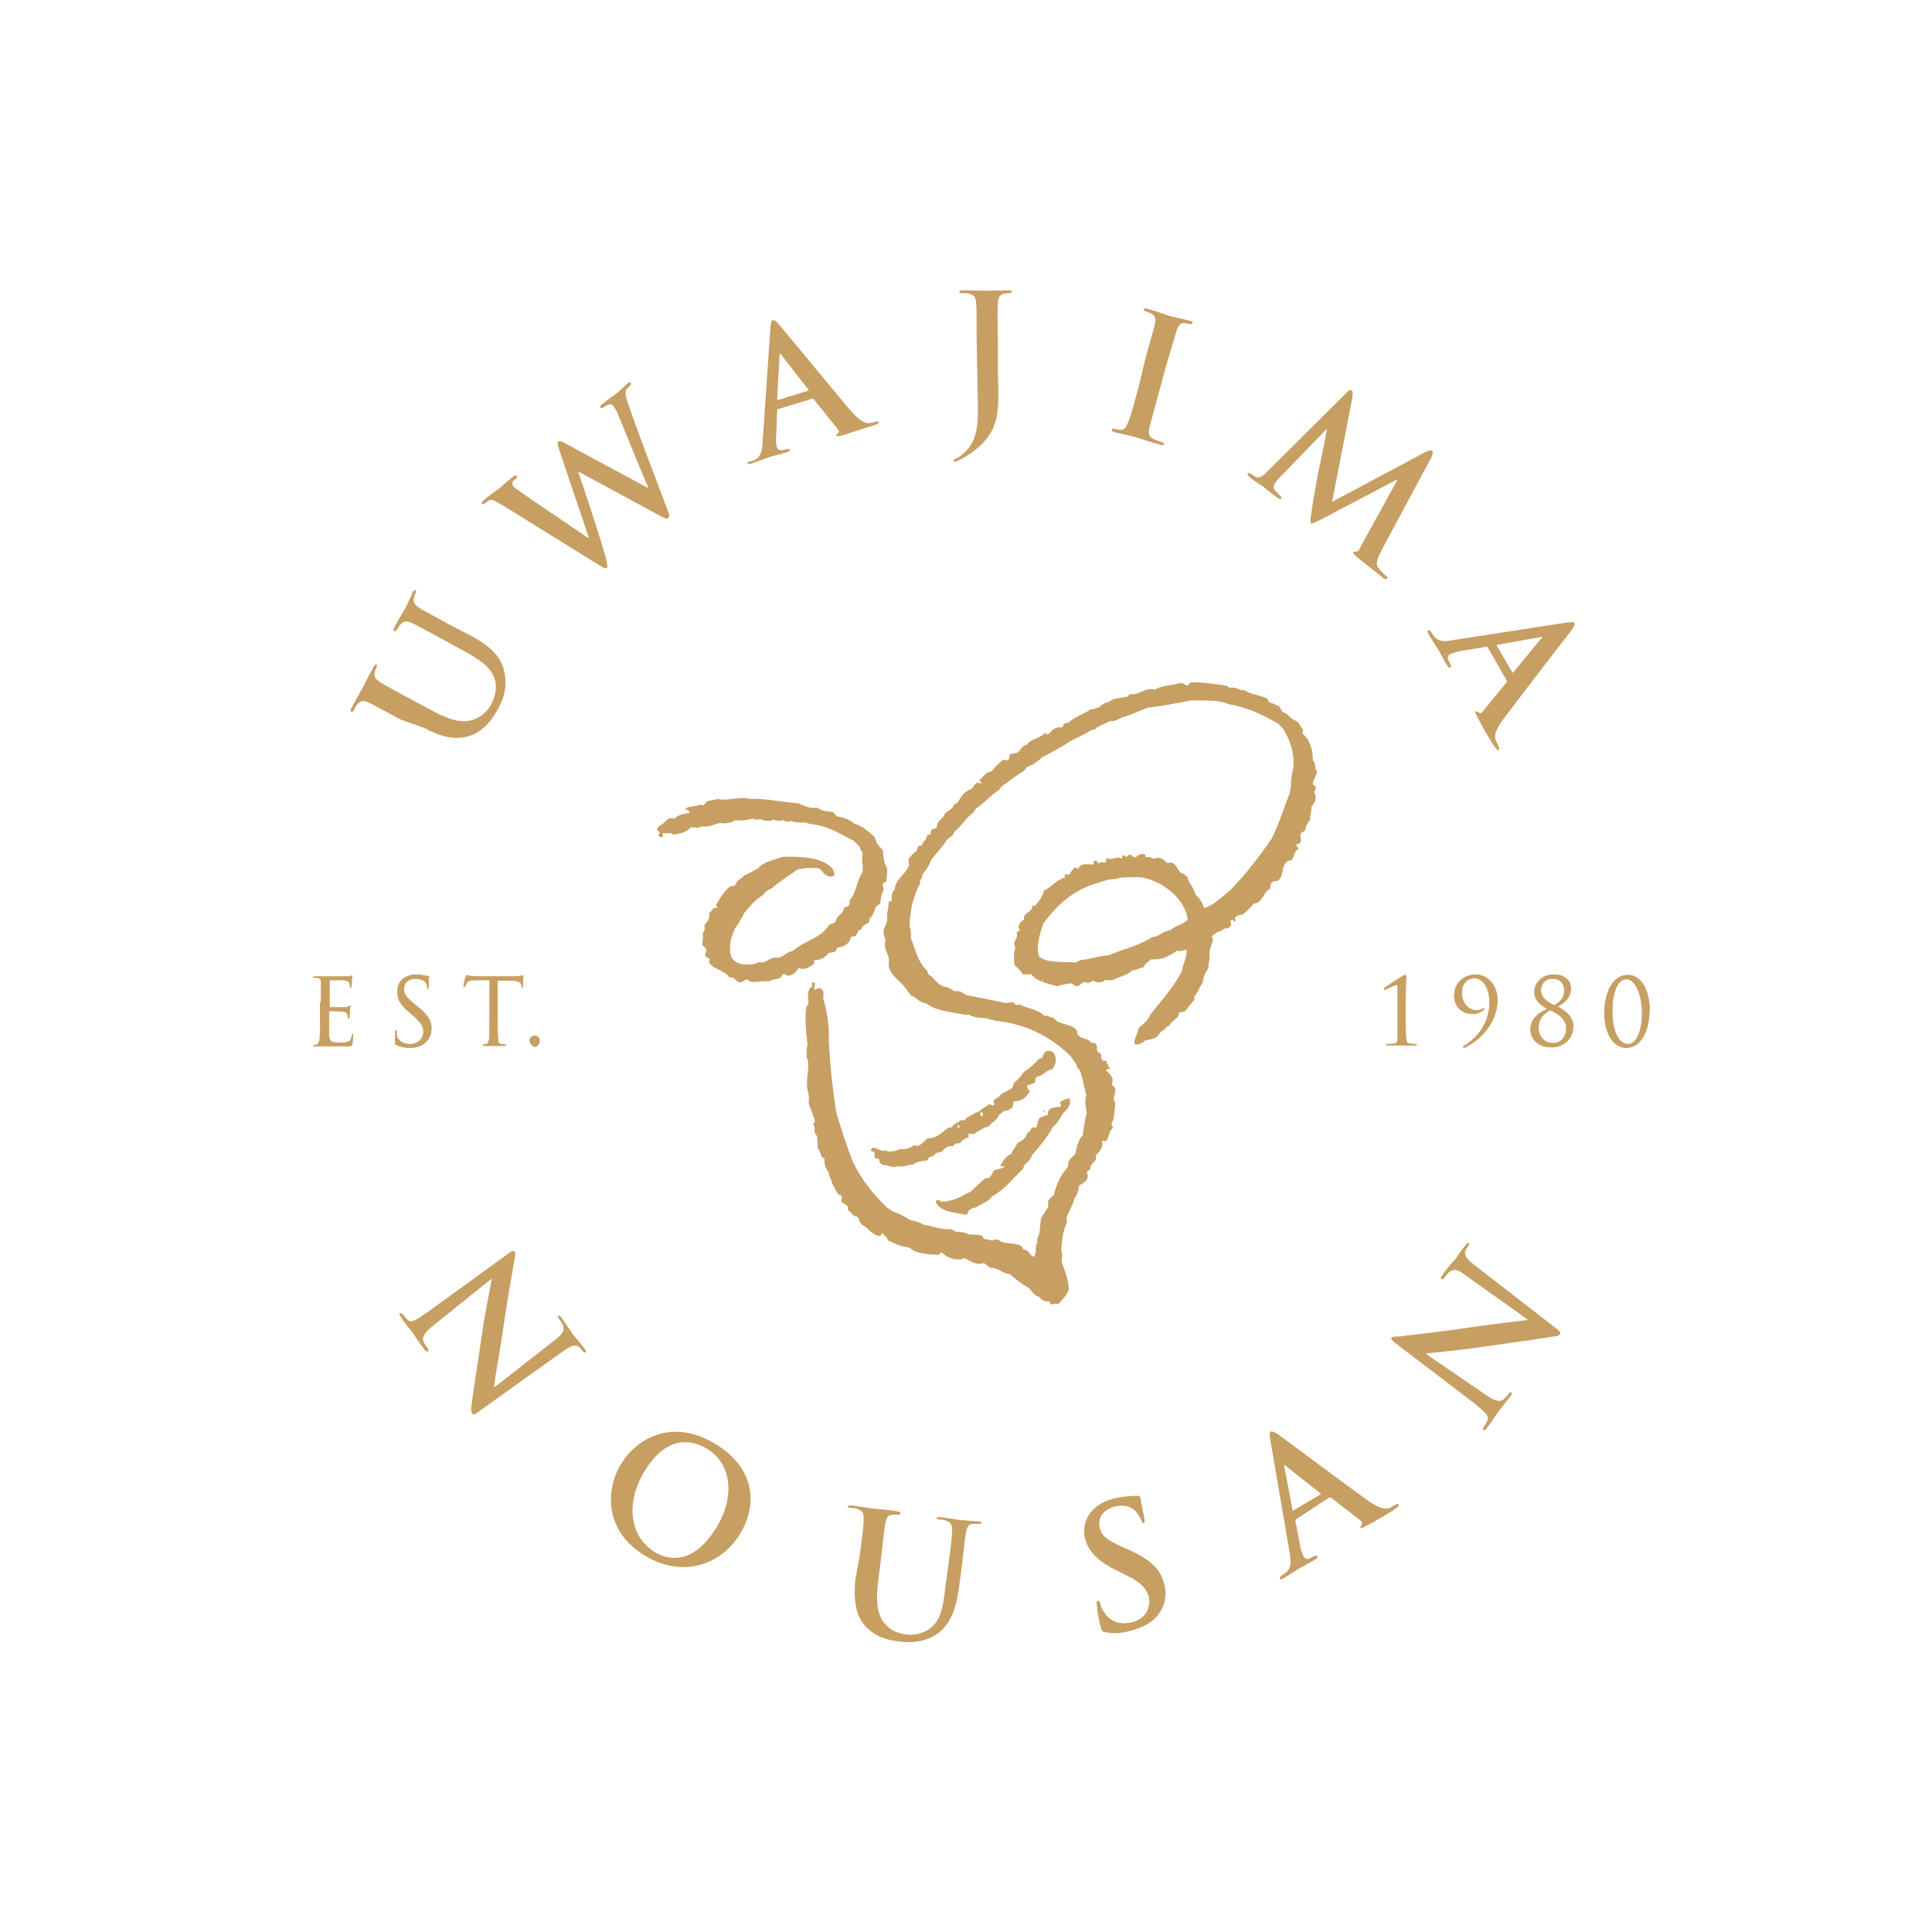 <?xml version="1.0" encoding="utf-8"?>
<!-- Generator: Adobe Illustrator 25.2.1, SVG Export Plug-In . SVG Version: 6.00 Build 0)  -->
<svg version="1.1" id="レイヤー_1" xmlns="http://www.w3.org/2000/svg" xmlns:xlink="http://www.w3.org/1999/xlink" x="0px"
	 y="0px" viewBox="0 0 400 400" enable-background="new 0 0 400 400" xml:space="preserve">
<rect fill="#FFFFFF" width="400" height="400"/>
<g>
	<g>
		<g>
			<path fill="#C79F62" d="M90,274.2c-2.2,1.7-2.5,2.5-2.4,3.3c0.2,0.6,0.6,1.2,0.9,1.6c0.2,0.3,0.3,0.5,0.1,0.7
				c-0.2,0.1-0.5,0-0.8-0.5c-1.4-1.8-2.1-3-2.5-3.6c-0.2-0.2-1.3-1.5-2.3-3c-0.2-0.3-0.5-0.7-0.2-0.8c0.1-0.1,0.3,0,0.6,0.2
				c0.2,0.3,0.7,0.8,1,1.2c0.8,0.6,1.6,0.1,4.2-1.7l16.7-12.1c0.6-0.5,1-0.6,1.3-0.3c0.2,0.3,0,0.8-0.1,1.7
				c-0.1,0.6-1.5,8.3-2.5,15.4c-0.5,3.3-1.7,10-1.7,10.8l0.1,0.1l12.4-9.7c1.7-1.3,2.1-2,1.8-2.9c-0.1-0.6-0.7-1.3-0.9-1.6
				c-0.2-0.3-0.2-0.5-0.1-0.6c0.2-0.1,0.5,0.1,0.8,0.6c1,1.5,2,2.9,2.4,3.5c0.2,0.3,1.2,1.3,2.2,2.7c0.2,0.3,0.5,0.7,0.2,0.8
				c-0.1,0.1-0.3,0-0.6-0.3c-0.2-0.2-0.3-0.5-0.7-0.8c-0.8-0.6-1.6-0.3-3.1,0.7l-17.9,12.8c-0.6,0.5-0.9,0.6-1.2,0.2
				c-0.2-0.3-0.2-0.9-0.1-1.4c0.3-3,1.4-9.3,2.1-14.4c0.7-5.3,2-11,2.1-11.9l-0.1-0.1L90,274.2z"/>
			<path fill="#C79F62" d="M128.4,303.4c3-5.2,10.2-9.9,19.3-4.7c7.5,4.3,9.7,11.4,5.8,18.4c-3.9,6.9-12,9.6-19.6,5.2
				C125.2,317.3,125.3,308.8,128.4,303.4z M148.6,315.8c3.9-6.8,2.4-13.3-2.5-16c-3.5-2-8.5-2.3-12.9,5.2c-3.6,6.3-3,13.3,2.8,16.6
				C138.1,322.7,143.5,324.5,148.6,315.8z"/>
			<path fill="#C79F62" d="M178,322c0.7-5.3,0.8-6.2,0.8-7.4c0.1-1.2-0.1-1.7-1.3-2.2c-0.2-0.1-0.8-0.2-1.4-0.2
				c-0.3,0-0.6-0.1-0.6-0.3c0-0.2,0.2-0.2,0.8-0.2c1.8,0.2,4,0.6,5.1,0.7c0.8,0.1,3,0.2,4.3,0.5c0.6,0.1,0.8,0.1,0.7,0.5
				c0,0.2-0.2,0.2-0.6,0.2c-0.3,0-0.6,0-1,0c-0.9,0-1.3,0.6-1.5,1.8c-0.2,1-0.3,2.1-0.9,7.3l-0.6,4.8c-0.6,5,0.1,7.3,1.6,8.9
				c1.4,1.5,3,1.8,4.2,2c1.5,0.2,3.5-0.1,5-1.3c2.2-1.6,2.7-4.7,3.1-8.3l0.6-4.4c0.7-5.3,0.8-6.2,0.8-7.4c0.1-1.2-0.1-1.7-1.3-2.2
				c-0.2-0.1-0.8-0.2-1.3-0.2c-0.3,0-0.6-0.1-0.6-0.3s0.2-0.2,0.8-0.2c1.7,0.2,3.9,0.6,3.9,0.6c0.5,0,2.7,0.2,3.9,0.3
				c0.5,0,0.7,0.1,0.7,0.3c0,0.2-0.2,0.2-0.7,0.2c-0.3,0-0.6,0-1,0c-0.9,0-1.3,0.6-1.5,1.8c-0.2,1-0.3,2.1-0.9,7.3l-0.5,3.7
				c-0.5,3.8-1.4,7.8-4.6,10c-2.8,1.8-5.3,1.8-7.5,1.6c-1.8-0.2-5.2-0.7-7.4-3.3c-1.6-1.8-2.5-4.5-2-9.6L178,322z"/>
			<path fill="#C79F62" d="M228.8,337.9c-0.6-0.1-0.7-0.2-0.9-1c-0.5-1.8-0.8-3.9-0.8-4.5c-0.1-0.6-0.1-0.9,0.2-0.9
				c0.3-0.1,0.5,0.2,0.5,0.5c0.1,0.5,0.3,1.2,0.7,1.6c1.3,2.3,3.6,2.8,5.7,2.3c3.1-0.7,4-3.1,3.7-5c-0.3-1.6-1.3-3.1-4.6-4.7
				l-1.8-0.9c-4.4-2.1-6.2-4.2-6.9-6.9c-0.8-3.7,1.6-7.2,6.3-8.2c2.2-0.5,3.7-0.5,4.6-0.5c0.3,0,0.5,0.1,0.6,0.3
				c0.1,0.5,0.2,1.5,0.8,4.2c0.1,0.7,0.1,1-0.1,1.2c-0.2,0-0.3-0.1-0.5-0.6c-0.1-0.3-0.5-1.3-1.4-2.1c-0.7-0.6-1.8-1.3-4-0.8
				c-2.5,0.6-3.7,2.4-3.2,4.4c0.3,1.6,1.4,2.5,4.7,4l1.2,0.5c4.8,2.2,6.8,4.2,7.5,7.4c0.5,2,0.2,4.5-1.8,6.7
				c-1.5,1.5-3.3,2.2-5.1,2.7C232.1,338.2,230.4,338.3,228.8,337.9z"/>
			<path fill="#C79F62" d="M268.3,314.6c-0.1,0.1-0.1,0.2-0.1,0.3l1,5.2c0.1,0.9,0.5,1.7,0.7,2.1c0.3,0.6,0.8,0.8,1.7,0.2l0.5-0.2
				c0.3-0.2,0.5-0.2,0.6,0c0.1,0.2,0,0.5-0.3,0.6c-0.9,0.6-2.3,1.3-3.2,1.8c-0.3,0.2-2,1.3-3.5,2.2c-0.3,0.2-0.6,0.3-0.7,0
				c-0.1-0.2,0-0.3,0.2-0.5c0.2-0.1,0.7-0.5,0.9-0.6c1.3-1,1.2-2.4,0.9-4.3l-4-23.3c-0.2-1-0.2-1.5,0.1-1.7c0.2-0.1,0.6,0,1.4,0.5
				c1.7,1.2,14,10.4,18.6,13.7c2.8,2,3.9,1.8,4.6,1.6c0.5-0.2,0.9-0.5,1.3-0.7c0.2-0.1,0.3-0.2,0.6,0c0.1,0.2-0.1,0.5-1.2,1.2
				c-1,0.7-3.2,2-5.7,3.3c-0.6,0.3-0.9,0.6-1,0.3c-0.1-0.2,0-0.3,0.2-0.6c0.1-0.2,0.2-0.6-0.1-0.8l-6.2-4.8c-0.1-0.1-0.2-0.1-0.5,0
				L268.3,314.6z M273.4,309.4c0.1-0.1,0.1-0.2,0-0.2l-7.2-5.7c-0.1-0.1-0.2-0.2-0.3-0.2s0,0.2,0,0.3l1.7,9c0,0.1,0.1,0.2,0.2,0.1
				L273.4,309.4z"/>
			<path fill="#C79F62" d="M307.2,288.5c2.2,1.6,3.2,1.7,3.8,1.4c0.6-0.3,0.9-0.8,1.3-1.3c0.2-0.3,0.5-0.5,0.6-0.3
				c0.2,0.1,0.1,0.5-0.2,0.8c-1.4,1.8-2.3,2.9-2.7,3.5c-0.2,0.2-1,1.6-2.2,3.1c-0.2,0.3-0.5,0.6-0.7,0.3c-0.1-0.1-0.1-0.3,0.1-0.6
				c0.2-0.3,0.6-0.9,0.8-1.4c0.3-0.9-0.5-1.6-2.8-3.5L288.8,278c-0.6-0.5-0.9-0.8-0.7-1c0.2-0.3,0.8-0.3,1.6-0.3
				c0.6-0.1,8.3-0.9,15.5-2c3.3-0.5,10.2-1.3,11-1.4l0.1-0.1l-12.8-9.1c-1.7-1.3-2.4-1.4-3.2-0.9c-0.5,0.3-1,0.9-1.3,1.4
				c-0.2,0.3-0.5,0.3-0.6,0.2c-0.2-0.1,0-0.5,0.3-0.9c1-1.5,2.2-2.8,2.7-3.3c0.2-0.3,0.9-1.4,2-2.8c0.2-0.3,0.5-0.6,0.7-0.5
				c0.1,0.1,0.1,0.3-0.1,0.7c-0.2,0.2-0.3,0.5-0.6,0.9c-0.3,0.9,0.1,1.6,1.6,2.8l17.4,13.5c0.6,0.5,0.8,0.8,0.6,1
				c-0.2,0.3-0.8,0.5-1.3,0.5c-3,0.5-9.3,1.4-14.4,2.1c-5.3,0.8-11.1,1.3-12,1.4l-0.1,0.1L307.2,288.5z"/>
		</g>
	</g>
	<g>
		<g>
			<path fill="#C79F62" d="M83,149c-4.7-2.5-5.5-3-6.6-3.5c-1-0.5-1.7-0.5-2.4,0.3c-0.2,0.2-0.5,0.7-0.7,1.2
				c-0.2,0.3-0.3,0.5-0.6,0.3c-0.2-0.1-0.1-0.3,0.1-0.8c0.9-1.6,2-3.6,2.5-4.5c0.3-0.7,1.4-2.8,2-3.8c0.2-0.5,0.5-0.7,0.6-0.6
				c0.2,0.1,0.2,0.3,0,0.7c-0.2,0.3-0.2,0.6-0.3,0.9c-0.2,0.9,0.1,1.4,1.2,2.1c0.9,0.6,1.8,1,6.5,3.6l4.3,2.3
				c4.5,2.4,6.8,2.5,8.9,1.6c1.8-0.8,2.8-2.1,3.3-3.2c0.7-1.4,1.2-3.2,0.6-5.1c-0.8-2.5-3.5-4.2-6.7-5.9l-3.8-2.1
				c-4.7-2.5-5.5-3-6.6-3.5c-1-0.5-1.7-0.5-2.4,0.3c-0.2,0.2-0.5,0.7-0.7,1s-0.3,0.5-0.6,0.3c-0.2-0.1-0.1-0.3,0.1-0.8
				c0.8-1.6,2-3.5,2-3.5c0.2-0.3,1.2-2.3,1.7-3.6c0.2-0.5,0.5-0.6,0.6-0.5c0.2,0.1,0.2,0.3,0,0.7c-0.2,0.3-0.2,0.6-0.3,0.9
				c-0.2,0.9,0.1,1.4,1.2,2.1c0.9,0.6,1.8,1,6.5,3.6l3.3,1.7c3.5,1.8,6.9,4,7.7,7.8c0.7,3.2-0.1,5.5-1.2,7.6
				c-0.9,1.6-2.5,4.5-5.8,5.7c-2.3,0.8-5.2,0.8-9.6-1.6L83,149z"/>
			<path fill="#C79F62" d="M104.2,104.7c-1.2-0.7-2-1.2-2.5-1.2c-0.5,0-1,0.5-1.3,0.7c-0.2,0.2-0.5,0.3-0.6,0.1
				c-0.1-0.2,0-0.5,0.3-0.7c1.4-1.2,3-2.3,3.2-2.4c0.2-0.2,1.4-1.3,2.9-2.5c0.3-0.3,0.6-0.3,0.8-0.2c0.2,0.2,0,0.5-0.3,0.7
				c-0.2,0.2-0.5,0.3-0.6,0.7c-0.1,0.3,0,0.6,0.2,0.8c0.2,0.3,1.3,1,2.7,2c2,1.4,11.1,7.5,12.8,8.7l0.1-0.1l-6.2-18.4
				c-0.3-0.9-0.3-1.4-0.1-1.5c0.3-0.2,0.8,0,1.8,0.6l16.7,9l0.1-0.1c-1-2.2-4.6-11.1-6.2-15c-0.3-0.8-0.7-1.4-1-1.8
				c-0.3-0.5-0.9-0.6-2,0.2c-0.2,0.2-0.6,0.3-0.7,0.1c-0.1-0.2,0-0.5,0.5-0.8c1.4-1.2,2.7-2,2.9-2.2c0.2-0.1,1.3-1.2,2.2-2
				c0.3-0.2,0.6-0.3,0.7-0.2c0.1,0.2,0.1,0.3-0.1,0.6c-0.2,0.2-0.6,0.6-0.8,0.9c-0.5,0.8,0.1,2.1,0.8,4.2c1.5,4.4,5.7,15.4,7.6,20.4
				c0.5,1.2,0.6,1.6,0.2,2c-0.2,0.2-0.7,0-2-0.7l-16.6-9l0,0c0.6,1.8,4.8,14.3,5.7,17.8c0.3,1.5,0.5,2,0.2,2.2
				c-0.2,0.2-0.6,0-1.4-0.5L104.2,104.7z"/>
			<path fill="#C79F62" d="M161.1,84.7c-0.1,0-0.2,0.1-0.2,0.3l-0.2,5.3c-0.1,0.9,0,1.7,0.1,2.2c0.2,0.6,0.6,0.9,1.6,0.6l0.5-0.1
				c0.3-0.1,0.6-0.1,0.6,0.1c0.1,0.2-0.1,0.3-0.5,0.5c-1,0.3-2.5,0.7-3.6,1c-0.3,0.1-2.2,0.8-3.9,1.4c-0.5,0.1-0.7,0.1-0.7-0.1
				c-0.1-0.2,0-0.3,0.3-0.3c0.3-0.1,0.8-0.2,1-0.3c1.5-0.7,1.7-2,1.8-3.9l1.6-23.5c0.1-1,0.1-1.5,0.5-1.6c0.3-0.1,0.6,0.1,1.2,0.8
				c1.4,1.6,11.1,13.4,14.8,17.8c2.2,2.5,3.3,2.8,4,2.7c0.6-0.1,1-0.2,1.4-0.3c0.2-0.1,0.5-0.1,0.5,0.1c0.1,0.2-0.2,0.5-1.4,0.8
				c-1.2,0.3-3.6,1.2-6.3,2c-0.6,0.1-1,0.2-1,0c-0.1-0.2,0-0.3,0.3-0.5c0.2-0.1,0.3-0.5,0-0.8l-5-6.2c-0.1-0.1-0.2-0.2-0.5-0.1
				L161.1,84.7z M167.3,80.9c0.1,0,0.1-0.1,0.1-0.2l-5.7-7.3c-0.1-0.1-0.1-0.2-0.2-0.2c-0.1,0-0.1,0.2-0.1,0.3l-0.5,9.1
				c0,0.1,0.1,0.2,0.2,0.2L167.3,80.9z"/>
			<path fill="#C79F62" d="M202.2,70.2c0-5.3,0-6.2-0.1-7.4c-0.1-1.2-0.3-1.7-1.5-2c-0.2-0.1-0.9-0.1-1.4-0.1
				c-0.3,0-0.6-0.1-0.6-0.3s0.2-0.3,0.8-0.3c1.8,0,4,0.1,5,0.1c0.8,0,3-0.1,4.4-0.1c0.5,0,0.7,0.1,0.7,0.3s-0.2,0.3-0.6,0.3
				s-0.6,0-1,0.1c-0.9,0.2-1.3,0.8-1.3,2c-0.1,1.2-0.1,2.1,0,7.4v6.5c0,1.5,0.1,3.2,0.1,5c0,2-0.1,4.3-0.8,6.2
				c-0.7,2.1-2.5,4.5-5.9,6.6c-0.5,0.2-1,0.6-1.7,0.9c-0.2,0.1-0.6,0.2-0.7,0.2c-0.1,0-0.2-0.1-0.2-0.2c0-0.2,0.1-0.3,0.8-0.6
				c0.5-0.2,0.9-0.6,1.7-1.3c2.7-2.7,2.7-6.2,2.5-13L202.2,70.2z"/>
			<path fill="#C79F62" d="M237.1,74.4c1.4-5.1,1.7-6,2-7.2c0.2-1.2,0.1-1.8-0.6-2.2c-0.3-0.2-0.8-0.3-1.2-0.5
				c-0.3-0.1-0.6-0.2-0.5-0.5c0-0.2,0.3-0.2,0.9,0c1.3,0.3,3.3,1,4.4,1.4c0.8,0.2,2.9,0.7,4.2,1c0.5,0.1,0.7,0.2,0.6,0.5
				c-0.1,0.2-0.3,0.2-0.6,0.2c-0.3-0.1-0.6-0.1-1-0.2c-0.9-0.1-1.4,0.5-1.7,1.6c-0.3,1-0.6,2-2.1,7l-1.6,5.9c-0.9,3.2-1.6,5.9-2,7.4
				c-0.1,0.9-0.1,1.6,0.9,2.1c0.5,0.2,1.2,0.5,1.7,0.6c0.3,0.1,0.5,0.2,0.5,0.5c-0.1,0.2-0.3,0.2-0.7,0.1c-2.2-0.6-4.3-1.3-5.2-1.6
				c-0.8-0.2-2.9-0.7-4.3-1c-0.5-0.1-0.7-0.3-0.6-0.6c0-0.1,0.2-0.2,0.6-0.1c0.5,0.1,0.9,0.2,1.3,0.2c0.7,0,1-0.5,1.4-1.4
				c0.6-1.4,1.3-4,2.2-7.3L237.1,74.4z"/>
			<path fill="#C79F62" d="M278.9,81.2c0.5-0.5,0.8-0.6,1-0.3c0.2,0.1,0.2,0.5,0.1,1.4l-4.2,21.6l19.5-10.4c0.6-0.2,0.8-0.3,1.2-0.2
				c0.2,0.2,0.2,0.6-0.1,1.3l-10.3,19.2c-1,2-1.4,3-0.7,3.8c0.6,0.8,1.2,1.3,1.5,1.6c0.2,0.2,0.5,0.3,0.3,0.6
				c-0.1,0.2-0.6,0.1-0.9-0.2c-0.7-0.6-4.5-3.5-5.5-4.4c-0.6-0.6-0.7-0.7-0.6-0.9c0.1-0.1,0.2-0.1,0.6-0.1c0.2,0.1,0.6-0.2,1-1.2
				l7.5-13.6l-0.1-0.1l-15.6,8.2c-1.6,0.8-2,1-2.2,0.8c-0.2-0.2-0.1-0.9,0.1-2.1c0.2-1.8,1.3-7.7,1.5-8.8c0.2-0.8,1.2-5.5,1.7-8.4
				l-0.1-0.1l-9.7,10c-0.5,0.5-0.7,0.8-1,1.3c-0.3,0.6-0.2,1,0.2,1.5c0.5,0.5,0.8,0.8,1,1c0.2,0.1,0.3,0.3,0.2,0.5
				c-0.2,0.2-0.5,0.1-0.9-0.2c-1.2-0.9-2.4-1.8-2.9-2.3c-0.6-0.3-2-1.3-2.9-2c-0.2-0.2-0.5-0.5-0.2-0.7c0.1-0.1,0.3-0.1,0.6,0.1
				c0.2,0.1,0.5,0.3,0.9,0.6c0.9,0.5,2-0.5,2.8-1.4L278.9,81.2z"/>
			<path fill="#C79F62" d="M308,134c-0.1-0.1-0.2-0.2-0.3-0.1l-5.3,0.9c-0.9,0.1-1.7,0.5-2.1,0.6c-0.6,0.3-0.8,0.8-0.2,1.7l0.2,0.5
				c0.2,0.3,0.2,0.5,0,0.6c-0.2,0.1-0.5,0-0.6-0.3c-0.6-0.9-1.3-2.3-1.8-3.2c-0.2-0.3-1.3-2-2.2-3.5c-0.2-0.3-0.2-0.6,0-0.7
				s0.3,0,0.5,0.2c0.1,0.2,0.5,0.7,0.6,0.9c1,1.3,2.3,1.3,4.2,0.9l23.3-3.6c1-0.1,1.5-0.2,1.7,0.1c0.1,0.2,0,0.6-0.5,1.3
				c-1.3,1.7-10.6,13.7-14.1,18.4c-2.1,2.8-2,3.8-1.7,4.6c0.2,0.5,0.5,0.9,0.6,1.4c0.1,0.2,0.2,0.5,0,0.6c-0.2,0.1-0.5-0.1-1.2-1.2
				s-2-3.2-3.3-5.8c-0.2-0.6-0.5-0.9-0.3-1c0.2-0.1,0.3,0,0.6,0.2s0.6,0.2,0.8-0.1l5-6.1c0.1-0.1,0.1-0.2,0-0.5L308,134z
				 M313.1,139.2c0.1,0.1,0.2,0.1,0.2,0l5.8-7c0.1-0.1,0.2-0.2,0.2-0.3c0-0.1-0.2-0.1-0.3,0l-9,1.6c-0.1,0-0.2,0.1-0.1,0.2
				L313.1,139.2z"/>
		</g>
	</g>
	<g>
		
			<path fill="#C79F62" stroke="#C79F62" stroke-width="0.133" stroke-linecap="round" stroke-linejoin="round" stroke-miterlimit="10" d="
			M66.5,207.6c0-3,0-3.5,0-4.2c0-0.7-0.2-0.9-0.8-1c-0.1,0-0.5,0-0.7,0c-0.1,0-0.1,0-0.1-0.1c0-0.1,0.1-0.1,0.3-0.1
			c0.5,0,0.9,0,1.4,0h0.8c0.1,0,3.9,0,4.4,0c0.3,0,0.7,0,0.8-0.1c0.1,0,0.1-0.1,0.2-0.1l0.1,0.1c0,0.1-0.1,0.3-0.1,0.9
			c0,0.2,0,1-0.1,1.3c0,0.1-0.1,0.2-0.1,0.2c-0.1,0-0.1-0.1-0.1-0.2c0-0.1,0-0.5-0.1-0.7c-0.1-0.3-0.3-0.6-1.4-0.7
			c-0.3,0-2.4,0-2.7,0c-0.1,0-0.1,0-0.1,0.2v5.3c0,0.1,0,0.2,0.1,0.2c0.2,0,2.5,0,3,0s0.7-0.1,0.9-0.2c0.1-0.1,0.2-0.2,0.2-0.2
			s0.1,0,0.1,0.1s-0.1,0.5-0.1,1c0,0.3-0.1,1-0.1,1.3c0,0.1,0,0.3-0.1,0.3s-0.1-0.1-0.1-0.2c0-0.2,0-0.3-0.1-0.6
			c-0.1-0.2-0.2-0.6-1-0.7c-0.5-0.1-2.4-0.1-2.8-0.1c-0.1,0-0.1,0-0.1,0.1v1.7c0,0.7,0,2.9,0,3.2c0.1,1.3,0.3,1.6,2.2,1.6
			c0.5,0,1.4,0,1.8-0.2c0.5-0.2,0.7-0.6,0.8-1.4c0-0.2,0.1-0.2,0.1-0.2c0.1,0,0.1,0.1,0.1,0.2c0,0.1-0.1,1.5-0.2,1.8
			c-0.1,0.5-0.2,0.5-1,0.5c-1.4,0-2.4,0-3.2,0c-0.7,0-1.2,0-1.5,0c0,0-0.3,0-0.8,0c-0.3,0-0.8,0-1.2,0c-0.2,0-0.3,0-0.3-0.1
			c0,0,0-0.1,0.1-0.1s0.3,0,0.6-0.1c0.3-0.1,0.5-0.5,0.6-1c0.1-0.8,0.1-2.3,0.1-4.2v-3.6H66.5z"/>
		
			<path fill="#C79F62" stroke="#C79F62" stroke-width="0.133" stroke-linecap="round" stroke-linejoin="round" stroke-miterlimit="10" d="
			M82,216.3c-0.2-0.1-0.2-0.2-0.2-0.7c0-0.9,0.1-1.7,0.1-2s0-0.3,0.1-0.3s0.1,0.1,0.1,0.2c0,0.1,0,0.5,0,0.7c0.2,1.4,1.5,2,2.8,2
			c1.8,0,2.8-1.3,2.8-2.5c0-1.3-0.6-2.1-2.2-3.5l-0.8-0.7c-2-1.6-2.4-2.9-2.4-4.2c0-2.1,1.5-3.5,3.9-3.5c0.7,0,1.3,0.1,1.7,0.2
			c0.3,0.1,0.5,0.1,0.7,0.1c0.1,0,0.2,0,0.2,0.1c0,0.1-0.1,0.7-0.1,2c0,0.3,0,0.5-0.1,0.5c-0.1,0-0.1-0.1-0.1-0.2
			c0-0.2-0.1-0.7-0.2-0.9s-0.6-1-2.4-1c-1.3,0-2.3,0.8-2.3,2.2c0,1,0.5,1.7,2.3,3.2l0.6,0.5c2.2,1.7,2.8,3,2.8,4.5
			c0,0.8-0.3,2.2-1.6,3.1c-0.8,0.6-1.8,0.8-2.9,0.8C83.6,216.9,82.7,216.6,82,216.3z"/>
		
			<path fill="#C79F62" stroke="#C79F62" stroke-width="0.133" stroke-linecap="round" stroke-linejoin="round" stroke-miterlimit="10" d="
			M103,211c0,1.8,0,3.3,0.1,4.2c0,0.6,0.1,0.9,0.7,1c0.2,0,0.7,0.1,0.8,0.1c0.1,0,0.1,0,0.1,0.1c0,0.1-0.1,0.1-0.3,0.1
			c-1,0-2.2,0-2.3,0c-0.1,0-1.3,0-1.8,0c-0.2,0-0.3,0-0.3-0.1c0,0,0-0.1,0.1-0.1c0.1,0,0.3,0,0.6-0.1c0.3-0.1,0.5-0.5,0.6-1
			c0.1-0.8,0.1-2.3,0.1-4.2v-8.1h-2.8c-1.2,0-1.6,0.1-2,0.6c-0.2,0.3-0.2,0.5-0.3,0.6c0,0.1-0.1,0.2-0.2,0.2c0,0-0.1,0-0.1-0.1
			c0-0.2,0.3-1.8,0.5-2c0-0.1,0.1-0.3,0.2-0.3s0.3,0.2,0.8,0.2c0.6,0,1.3,0.1,1.5,0.1h7.2c0.6,0,1,0,1.4-0.1c0.2,0,0.5-0.1,0.6-0.1
			c0.1,0,0.1,0.1,0.1,0.2c0,0.6-0.1,1.8-0.1,2.1c0,0.1,0,0.2-0.1,0.2s-0.1,0-0.1-0.3v-0.2c-0.1-0.6-0.5-1-2.3-1H103L103,211L103,211
			z"/>
		
			<path fill="#C79F62" stroke="#C79F62" stroke-width="0.133" stroke-linecap="round" stroke-linejoin="round" stroke-miterlimit="10" d="
			M109.7,215.5c0-0.5,0.3-1,1-1c0.6,0,1,0.3,1,1c0,0.6-0.5,1.2-1,1.2C110.1,216.5,109.7,215.9,109.7,215.5z"/>
	</g>
	<g>
		
			<path fill="#C79F62" stroke="#C79F62" stroke-width="0.133" stroke-linecap="round" stroke-linejoin="round" stroke-miterlimit="10" d="
			M291,210.7c0,1.8,0,3.6,0.1,4.4c0.1,0.6,0.1,0.9,0.8,1c0.2,0,1,0.1,1.3,0.1c0.1,0,0.1,0.1,0.1,0.1c0,0.1-0.1,0.1-0.3,0.1
			c-1.4,0-2.7,0-2.8,0c-0.1,0-1.7,0-2.9,0c-0.2,0-0.3,0-0.3-0.1c0-0.1,0.1-0.1,0.1-0.1c0.2,0,1.2,0,1.5-0.1c0.6-0.1,0.8-0.3,0.8-1
			c0-0.8,0-2.4,0-4.4v-3.3c0-1,0-1.8,0-2.9c0-0.3,0-0.6-0.3-0.6s-1.7,0.7-2.2,0.9c-0.1,0.1-0.1,0.1-0.2,0.1c0,0-0.1-0.1-0.1-0.2
			c0,0,0.1-0.1,0.1-0.2l3.7-2.4c0.1-0.1,0.3-0.2,0.5-0.2c0.1,0,0.2,0.2,0.2,0.3s-0.1,2.1-0.1,5L291,210.7z"/>
		
			<path fill="#C79F62" stroke="#C79F62" stroke-width="0.133" stroke-linecap="round" stroke-linejoin="round" stroke-miterlimit="10" d="
			M310,207c0,5.3-4.3,8.7-6.6,9.8c-0.1,0-0.2,0.1-0.3,0.1s-0.1-0.1-0.1-0.2c0-0.1,0.1-0.2,0.2-0.2c2.3-1.3,5.2-4.4,5.2-8.9
			c0-3.3-1.5-5.1-3.1-5.1c-1.7,0-2.7,1.4-2.7,2.9c0,3.1,2.3,3.8,2.9,3.8c0.9,0,1.3-0.2,1.5-0.3c0.1-0.1,0.2-0.1,0.2-0.1l0.1,0.1
			c0,0,0,0.1-0.1,0.1c-0.6,0.6-1.5,0.9-2.3,0.9c-2.7,0-3.8-2.1-3.8-3.7c0-2.7,2-4.4,4.5-4.4C308.2,201.9,310,204.2,310,207z"/>
		
			<path fill="#C79F62" stroke="#C79F62" stroke-width="0.133" stroke-linecap="round" stroke-linejoin="round" stroke-miterlimit="10" d="
			M320.4,208.9c-1.5-0.9-2.7-1.8-2.7-3.6c0-1.5,1.3-3.5,4-3.5c2,0,3.5,1,3.5,2.9c0,2-1.6,3.1-2.8,3.7c1.3,0.7,3.3,1.8,3.3,4.2
			c0,2.2-1.8,4.2-4.5,4.2c-2.4,0-4.3-1.4-4.3-3.7C316.9,211,318.6,209.6,320.4,208.9z M324.3,213c0-2.1-1.6-3-3.3-3.9
			c-1.4,0.7-2.5,1.8-2.5,3.8c0,1.7,1.3,3.1,3,3.1C323.1,216,324.3,214.8,324.3,213z M319,205c0,1.6,1.3,2.4,2.8,3.2
			c0.7-0.5,2.1-1.2,2.1-3.1c0-1.5-0.9-2.5-2.4-2.5C319.8,202.5,319,203.9,319,205z"/>
		
			<path fill="#C79F62" stroke="#C79F62" stroke-width="0.133" stroke-linecap="round" stroke-linejoin="round" stroke-miterlimit="10" d="
			M337,201.9c3.5,0,4.5,4.5,4.5,7c0,4.4-1.7,8-4.8,8c-3,0-4.5-3.6-4.5-7C332.2,205.3,334,201.9,337,201.9z M337.1,216.2
			c1.7,0,2.9-2.7,2.9-6.3c0-3.6-1.2-7.2-3.3-7.2c-1.7,0-2.9,2.5-2.9,6.5C333.7,212.4,334.7,216.2,337.1,216.2z"/>
	</g>
	<g>
		<path fill-rule="evenodd" clip-rule="evenodd" fill="#C79F62" d="M269.8,151.1c0,0.3-0.2,0.5-0.1,0.8c1.4,1.2,2.2,3.3,2.1,5.5
			c0.7,0.6,0.3,1.7,0.9,2.4c-0.2,0.8-0.7,1.5-0.9,2.4c0,0.5,0.6,0.3,0.6,0.8c0.1,0.6-0.3,0.6-0.3,1c0,0.3,0.2,0.5,0.3,0.8
			c0.1,1.2-0.5,1.6-0.9,2.3c0.1,1-0.3,1.6-0.3,2.7c-0.5,0.6-0.9,1.2-1,2.2c-0.3,0.2-0.9,0.3-1,0.8c0.1,0.8,0.5,2-0.8,2
			c-0.1,0.6,0.5,0.5,0.5,1c-1,0.2-0.9,1.7-1.5,2.3c-2.4,0.1-1.3,3.3-2.9,4.3c-0.9-0.1-1.6,0.3-1.5,1.6c-1.6,0.6-1.4,3-3.5,3.1
			c-0.6,0.9-1.4,1.6-2.3,2.3c-0.7,0-1.2,0.2-1.5,0.6c0,0.3,0.2,0.6,0,0.8c-0.5,0-0.2-0.5-0.8-0.3c-0.3,0.2,0,0.6,0,1
			c-0.2,0.5-0.6,0.8-1.3,0.7c-0.5,0.3-0.8,0.7-1.5,0.7c-0.3,0.3-0.8,0.6-1.2,0.9c0.1,0.3,0.2,0.7,0.2,1.2c-0.5,0.8-0.9,2.4-0.6,3.7
			c-0.3,0.3-0.3,1-0.3,1.7c-0.6,0.8-1,1.8-1.2,3.1c-0.7,0.8-0.9,2-1.7,2.7c0,0.2,0,0.5,0,0.8c-0.7,0.7-1.3,1.6-2,2.4
			c-0.3,0.1-0.9,0.1-1.2,0.3c-0.1,1.4-1.6,1.5-2,2.7c-0.2,0.1-0.5,0.1-0.7,0.2c-0.1,0.6-0.5,0.6-0.9,0.9s-0.7,1-1.2,1.3
			c-0.6,0.3-1.4,0.5-2.2,0.6c-0.5,0.5-1.3,1-2.2,0.8c-0.2-1.3,0.7-2.1,0.8-3.3c0.9-0.8,2-1.6,2.5-2.9c2.3-2.9,4.7-5.5,6.5-8.9
			c0.2-1.6,1-2.7,1-4.4c-0.6-0.2-1.2,0.5-2,0.1c-1.4,1-3,2-5.3,1.8c-0.7,0.5-1.3,0.9-1.7,1.7c-0.9,0.1-1.4,0.6-2.3,0.6
			c-0.9,1-2.7,1.3-4,2c-0.7,0-1.2,0.2-1.6-0.1c-0.3,0.7-1.8,0.8-2.4,0.2c-0.5,0.3-1.2,0.7-1.8,0.3c-0.7,0.1-0.9,0.7-1.5,0.9
			c-0.7,0-0.9-0.6-1.5-0.6c-0.8,0.2-1.8,0.2-2.7,0.6c-2.1-0.6-4.3-1-5.4-2.5c-0.7,0-1.3,0.1-1.8,0c-0.3-0.7-1-1.3-1.6-1.8
			c-0.2-1-0.3-2.5,0.1-3.6c0-0.5-0.3-0.6-0.2-1c0.1-0.8,0.8-1.2,0.5-2.1c0-0.3,0.5-0.5,0.7-0.6c-0.8-0.7,0.1-1.8,0.8-2.2
			c-0.2-1.7,1.7-1.3,1.7-2.8c0.2-0.1,0.5-0.1,0.7-0.1c0.6-1,1.5-1.7,1.7-3.1c1.6-0.7,2.5-2.2,4.4-2.7c0-0.2-0.2-0.5,0-0.7
			c0.3,0,0.7,0.2,1,0c0.2-0.6,0.6-0.9,1-1.4c0.5-0.1,0.3,0.3,0.7,0.3c0.5-1.2,1.7-1,3.1-0.9c0.3-0.1,0-0.8,0.3-0.8
			c0.7-0.1,0.6,0.5,0.9,0.6c0.3-0.5,0.9-0.2,1.3-0.2c0.3-0.1,0.2-0.7,0.3-1c1,0.8,2.2-0.6,3.1,0.2c0.3,0,0-0.6,0.2-0.7
			c0.5-0.1,0.5,0.3,0.8,0.3c0.3-0.1,0.3-0.3,0.7-0.5c0.6,0.1,0.6,0.6,1,0.6c0.6,0,0.9-1,2.1-0.6c0.3,0.1,0,0.5,0.2,0.6
			c0.8-0.2,1.3,0.1,1.7,0.3c1.4-0.6,2.1,0.3,2.8,0.9c0.3,0,0.6-0.2,0.9-0.1c0.9,0.3,1.2,1.4,1.8,2.1c0.6,0.1,1,0.5,1.4,0.8
			c0.3,1.4,1.4,2.2,1.7,3.7c0.8,0.7,1.4,1.6,1.8,2.8c2.1-0.6,3.6-2.3,5.3-3.6c3.2-3.2,6-6.9,8.7-10.8c1.5-3,2.5-6.3,3.8-9.6
			c0-0.6,0.1-0.9,0.2-1.3c-0.1-1.4,0.3-2.8,0.5-4c0.2-3.1-0.8-5.5-2-7.6c-0.3-0.5-0.8-0.8-1.2-1.3c-3-1.7-6.1-3.3-10.2-4
			c-2.1-1-5.3-0.7-7.8-0.8c-2.9,0.6-6.1,1.2-8.9,1.5c-1.8,0.6-3.3,1.5-5.3,2c-0.5,0.3-1.3,0.6-1.8,0.8c-0.2,0-0.5,0-0.8,0
			c-1,0.6-2.3,0.9-3.1,1.7c-0.2,0.1-0.6,0.1-0.8,0.2c-1.3,0.8-2.8,1.5-4.2,2.2c-1.8,1.2-3.8,2.3-5.8,3.3c-0.9,0.7-1.7,1.6-3.1,2
			c-0.3,0.2-0.6,0.6-0.8,0.9c-1.6,0.9-2.9,2.1-4.5,3.1c-0.2,0.3-0.5,0.5-0.6,0.8c-1.8,1.2-3.1,2.7-4.8,3.9c-0.2,0.3-0.5,0.6-0.6,0.9
			c-1.6,1-2.4,2.8-3.9,3.9c-0.1,0.2-0.2,0.5-0.3,0.7c-0.5,0.3-0.9,0.7-1.3,1c-0.9,1.6-2.3,2.8-3.3,4.3c-0.3,1-1,2-1.7,2.8
			c0,0.6-0.2,0.8-0.5,1.3c0,0.2,0,0.5,0,0.6c-1.3,2.4-2.1,5.3-2.2,8.9c0.3,0.7,0.3,1.4,0.3,2.4c0.9,2.4,1.5,5.1,3.3,6.7
			c0.1,0.3,0.2,0.6,0.3,0.8c1.4,0.8,1.8,2.5,4,2.7c0.5,0.3,0.9,0.5,1.4,0.8c1.2-0.1,1.7,0.3,2.4,0.8c2.7,0.6,5.5,1,8.2,1.7
			c0.5,0,0.7-0.2,1.3-0.2c0.5,0,0.5,0.3,0.8,0.5s0.7-0.1,0.8,0c1.7,0.8,3.9,1,5.1,2.3c0.8-0.1,1.2,0.3,2,0.5c0.9,1.5,3.9,1,4.8,2.7
			c0,1.8,2.3,1.2,2.9,2.4c0.5,0,0.6,0.1,0.9,0.1c0.1,0.2,0.2,0.3,0.3,0.6c0.1,0.2,0,0.5,0,0.8c0.1,0.5,0.7,0.6,0.9,0.9
			c-0.1,0.6,0,0.9,0.3,1.3c0.2,0.1,0.6-0.1,0.8,0.1c0.1,0.7,0.6,1.3,0.8,1.7c-0.3-0.2-0.8-0.1-0.9,0.2c0.6,0.7,1.8,1.4,1.2,2.8
			c0.1,0.5,0.6,0.6,0.7,1c0.1,0.9-0.3,1.3-0.3,2.1c0,0.5,0.3,0.5,0.3,0.8c-0.1,1.7-0.2,3.3-0.8,4.5c0,0.3,0.3,0.3,0.3,0.8
			c-0.9,0.5-0.7,2.1-1.5,2.7c-0.2,0-0.5-0.2-0.7-0.1c0.3,1.4-0.6,2.2-1.3,3c0,0.2,0,0.6,0,0.8c-0.3,0.8-1.2,0.9-1.2,2.1
			c-0.1,0.2-0.6,0.3-0.7,0.6c0.7,1.4-0.5,2.2-1.5,2.7c0,0.1,0,0.1-0.1,0.1c-0.1,1.2-0.5,2-1,2.7c-0.3,1.5-1.2,2.7-1.6,4
			c0,0.5,0.1,0.7,0.1,1c-0.9,1.6-1,3.7-1.2,5.8c0.3,0.6,0.2,1.4,0.1,2.2c0.6,1.8,1.4,3.6,1.5,5.8c-0.5,1.3-1.4,2.1-2.2,3
			c-0.5-0.1-1-0.1-1.5,0.1c-0.2,0-0.1-0.5-0.3-0.6c-1,0-1.7-0.3-2.1-1c-1-0.2-1.5-1-2.1-1.8c-1.5-0.8-2.8-1.8-4-2.9
			c-1.6-0.1-2.2-1.3-4-1.3c-0.6-0.2-0.8-0.8-1.5-1c-1.3,0.6-2.8-0.5-3.9-1c-1.7,0.7-3.7-0.1-4.7-1.2c-0.5,0-0.3,0.5-0.7,0.5
			c-2.2-0.1-4.7-0.2-6-1.5c-1.7-0.2-3.1-0.8-4.5-1.5c-0.1-0.8-0.8-1-1.2-1.5c-0.2,0.2-0.1,0.6-0.6,0.6c-1.6-0.3-2.2-1.7-3.5-2.3
			c-0.5-0.5-0.7-1-0.9-1.7c-1,0.1-1.2-0.9-2-1.3c-0.1-0.1,0-0.5-0.1-0.8c-0.3-0.5-0.9-0.6-1.3-1c-0.1-0.5,0.2-0.6,0.1-1
			c0-0.5-0.6-0.3-0.8-0.6c-0.5-0.7-0.8-1.6-1.3-2.2c0.1-1-0.7-1.2-0.6-2.2c-0.5-0.8-1-1.4-0.9-2.9c-0.1-0.2-0.6-0.2-0.7-0.6
			c0-0.7-0.6-1.2-0.7-1.7c-0.1-0.7,0-1.5-0.1-2.2c-0.1-0.3-0.3-0.6-0.5-0.8c-0.1-0.6,0.1-1.3-0.3-1.7c-0.1-0.5,0.5-0.5,0.3-0.8
			c-0.3-1.3-0.9-2.4-1.3-3.8c0.3-1.2-0.2-2.2-0.3-3.3c-0.2-2.1,0.7-4.4-0.1-6.2c0-0.6,0-1.3,0-1.8c0-0.2,0.2-0.5,0.2-0.7
			c-0.3-2.4-0.6-5.1-0.3-7.7c0.1-0.2,0.3-0.5,0.5-0.8c-0.2-1.4-0.3-3.1,0.8-3.6c0-0.3-0.2-0.6,0-0.8c1-0.1,0.3,0.9,0.3,1.3
			c0.3,0.5,0.6-0.2,1.2-0.1c0.5,0.1,0.6,0.5,0.8,0.8c0,0.5,0,0.8-0.1,1.2c0.8,2.5,1.3,5.7,1.2,8.7c0.2,5.2,0.8,9.9,1.5,14.9
			c1,3.3,2.1,6.8,3.3,9.9c1.7,3.9,4.3,7,7.2,9.9c0.5,0.2,0.8,0.5,1.2,0.8c1.4,0.5,2.5,1,3.6,1.8c1.2,0.2,2.2,0.5,2.9,1
			c1.8,0.2,3.3,1,5.5,0.9c0.3,0.1,0.7,0.2,1,0.5c1.2,0,2.1,0.2,2.9,0.6c0.9,0,1.8,0,2.5,0.2c0.3,0,0.3,0.6,0.6,0.8
			c0.6-0.2,1,0.2,1.5,0.2c0.5,0,0.7-0.2,1.2-0.2c0.2,0,0.5,0.3,0.8,0.5c1.5,0.6,4.2,0,4.6,1.6c1.2,0,1.2,1.2,2.1,1.5
			c0.1,0,0.1-0.1,0.1-0.1c0.6-0.6,0.1-2.3,0.7-2.9c0.1-0.3-0.1-0.3-0.1-0.7c0.7-0.9,0.6-2.7,0.8-4.2c0.5-0.8,0.9-1.6,1.5-2.3
			c0-0.5,0-0.8,0-1.3c0.3-0.6,0.7-0.9,1.2-1.3c0.5-2.3,1.5-4.2,2.9-5.8c0-0.3,0.1-0.6,0.1-1c0.3-0.7,0.9-1.2,1.4-1.6
			c0.3-1.5,0.7-3.1,1.6-4c0.1-1.6,0.5-3.2,0.8-4.7c-0.2-1-0.5-2.5-0.1-3.6c-0.5-1.6-0.7-3.5-1.3-5c-0.1-0.3-0.5-0.5-0.6-0.8
			c-0.2-0.9-0.9-1.4-1.3-2.2c-3.9-3.8-8.9-6.7-15.8-7.4c-0.5-0.2-1.2-0.2-1.6-0.5c-1.5,0-2.8-0.2-3.7-0.7c-0.2,0-0.5,0-0.8,0
			c-2.9-0.6-6.2-0.8-8.1-2.4c-1.5-0.1-2-1.3-3.1-1.6c-0.5-0.6-0.9-1.3-1.5-2c-1-1.2-3-2.4-3.1-4.3c0-0.6,0.1-1,0-1.5
			c-0.2-0.9-0.8-1.6-0.8-2.9c0-0.3,0.2-0.6,0.1-0.9c-0.2-0.7-0.5-1.3-0.3-2.2c0.3-0.5,0.5-1.2,0.7-1.7c-0.2-1.5,0.3-2.7,0.3-3.9
			c0.1-0.1,0.3-0.1,0.6-0.1c0-0.7-0.1-2,0.6-2.3c0.2-2.4,2.2-3.1,3-5.1c0-0.5-0.1-0.7-0.1-1.3c0.5-0.7,1-1.3,1.7-1.7
			c0.1-0.3,0.1-0.8,0.3-1c0.2-0.1,0.5-0.2,0.8-0.1c0-1,1-1,1-2.1c0.2-0.2,0.6-0.2,0.8-0.3c0-0.3,0-0.6,0.1-0.8
			c0.2-0.3,0.8-0.3,1.2-0.6c-0.2-1,0.8-1.6,1.3-2.2c0.2-0.2,0.2-0.6,0.5-0.8c0.6-0.6,1.5-0.8,1.7-1.7c0.3-0.1,0.5-0.3,0.8-0.5
			c0.7-1.2,1.3-2.2,2.7-2.7c0.6-0.3,0.6-1,1.2-1.3c0.5-0.1,0.7,0.1,1,0.1c0.2-0.3-0.5-0.3-0.3-0.8c0.8-0.6,1.2-1.6,2.4-1.7
			c0.7-0.9,1.5-1.8,2.5-2.4c0.3,0,0.5,0.1,0.8,0.1c0.5-0.1,0.2-0.9,0.6-1.3c0.3-0.1,0.8-0.1,1.2-0.2c0.9-0.3,1-1.5,2.2-1.7
			c0.8-1.3,2.8-1.3,3.6-2.4c0.3,0,0.5,0.2,0.7,0.3c0.9-0.6,1.2-1.7,2.9-1.5c0.3-0.1,0.3-0.6,0.6-0.8c0.2,0,0.3-0.2,0.7-0.1
			c1.3-1.3,3.3-1.8,4.8-2.9c0.8,0.1,1-0.3,1.6-0.3c0.5-0.6,1.2-1,2.2-1.2c0.7-0.8,2.4-0.8,3.5-1c0.3-0.1,0.5-0.3,0.7-0.6
			c2.1,0.3,3.1-1.5,5.2-0.9c1.3-0.9,3.6-0.9,5.4-1.4c0.5,0,0.7,0.3,1.2,0.5c0.5,0,0.5-0.5,0.8-0.6c2.7-0.1,4.6,0.3,7.2,0.6
			c0.3,0.1,0.6,0.3,0.9,0.5c1.4-0.3,2,0.7,3.1,0.5c1.3,0.9,3.1,1,4.6,1.7c0.2,0.2,0.3,0.6,0.6,0.9c0.8,0,1,0.5,1.8,0.6
			c0.3,0.3,0.5,0.8,0.8,1.3c1.2,0.3,1.6,1.4,2.7,1.8C269,149.5,269.2,150.5,269.8,151.1z M243.5,185.6c-0.7-0.8-2.2-2-3.5-2.7
			c-1.3-0.6-3.2-1.4-4.8-1.3c-1,0.1-2,0-3,0.1c-0.5,0-0.9,0.3-1.5,0.3c-1.4,0.1-2,0.3-3.1,0.7c-2.1,0.6-3.5,1.2-5.1,2.2
			c-2.7,1.7-4.7,3.9-6.5,6.3c-0.6,2-1.6,4.5-0.9,6.8c1.6,1.5,5.1,1,7.6,1.3c0.3-0.1,0.5-0.3,0.9-0.5c2.2-0.2,3.7-0.9,5.9-1
			c3-1.3,6.6-2.1,9.1-3.8c1.5-0.1,2.2-1.3,3.7-1.4c0.9-0.9,2.7-1.2,3.6-2.2C245.7,188.5,244.6,186.8,243.5,185.6z M215.9,203.1
			c0-0.1,0-0.2,0-0.3C215.6,202.8,215.6,203.1,215.9,203.1z"/>
		<path fill-rule="evenodd" clip-rule="evenodd" fill="#C79F62" d="M183.5,182.5c-0.1,0.2-0.5,0.2-0.7,0.3c-0.1,0.7,0.1,1,0.2,1.5
			c-0.6,0.8-0.6,1.8-0.8,2.9c-1.4,0.3-1,2.3-2.2,2.9c0,0.2,0.1,0.6-0.1,0.8c-0.5,0.6-1.5,0.6-1.5,1.5c-0.8,0-0.8,0.8-1.2,1.3
			c-0.2,0.2-0.7,0.2-1,0.3c-0.3,1.4-1.4,2-2.8,2.2c-0.2,0.1-0.2,0.6-0.5,0.8c-0.3,0.2-0.9,0.2-1.3,0.3c-0.7,0.8-1.5,1.5-3,1.5
			c-0.1,0.1,0,0.6-0.1,0.8c-0.8,0.5-1.8,1.4-3.1,0.8c-0.6,0.8-1.8,2.3-3,1.2c-0.5,0.1-0.6,0.6-0.8,0.8c-0.7,0.5-1.8,0.3-2.4,0.8
			c-1.3-0.2-2.1,0.2-3.6,0.1c-0.5-0.1-0.6-0.5-1-0.5c-0.6,0.1-0.8,0.6-1.4,0.6c-0.8,0-1-1.3-2.2-1c-0.8-1.5-3.2-1.6-4.2-3.1
			c0-0.3,0.1-0.5,0.2-0.7c-0.2-0.3-0.8-0.3-1-0.7c-0.1-0.6,0.3-0.7,0.2-1.3s-0.8-0.6-0.8-1.2c0.1-0.8,0.2-1.5,0.1-2.2
			c0.2-0.5,0.6-0.7,0.3-1.5c0.3-0.8,1.4-1.3,1-2.7c0.6-0.2,0.7-1.3,1.6-1c0.2-0.2-0.1-0.3-0.1-0.7c0.8-1.4,1.6-2.8,2.9-3.8
			c0.2-0.1,0.6,0,0.8-0.1c0.3-0.2,0.5-0.7,0.7-1c0.5-0.5,1-0.6,1.4-1.2c1-0.3,1.8-0.9,2.8-1.4c1.2-1.4,3.2-1.7,5.1-2.4
			c4.2-0.1,8.3,0.1,10.4,2.5c0.1,0.5,0.5,0.7,0.3,1.4c-1.3,0.7-2.3-0.6-2.9-1.4c-0.2,0-0.5-0.1-0.6-0.2c-0.8,0-1.5,0-2.3,0
			c-0.6,0.2-1.3,0.2-1.8,0.3c-1.8,1.4-3.8,2.5-5.4,4c-0.8,0.2-1.3,0.7-1.7,1.3c-1.6,0.9-2.8,2.4-3.9,3.7c-0.6,1.2-1.2,2.3-2,3.3
			c-0.5,1.5-1.2,2.8-0.9,4.8c0.1,2.8,3.8,3.1,6,2.1c0.2,0,0.3,0,0.6,0.1c1.2-0.2,1.8-1.3,3.3-1c1.2-0.2,1.7-1.2,3-1.4
			c2.3-2.1,6.1-2.7,7.6-5.5c0.5-0.1,1-0.2,1.3-0.6c0.2-1.3,1.6-1.5,1.8-2.9c0.3-0.1,0.8-0.2,1-0.5c0.1-0.3,0.1-0.7,0.1-1
			c1.4-1.5,1.5-4.2,2.7-5.9c0.1-1.4-0.3-2.5,0-3.8c-0.2-0.5-0.5-0.8-0.6-1.3c-0.3-0.5-0.8-0.8-1.2-1.3c-2.8-1.4-5.2-3.1-9-3.5
			c-0.3-0.1-0.7-0.2-1-0.3c-1.2,0-2.2,0-2.9-0.3c-0.3,0.1-0.7,0.1-1,0.1s-0.6-0.2-0.8-0.3c-0.7,0.3-1.4,0.1-2-0.1
			c-0.8,0.5-2,0.2-2.7-0.1c-0.6,0.2-1,0.1-1.5-0.1c-1,0.2-2.3,0.5-3.6,0.3c-0.8,0.5-2.1,0.8-3.3,0.6c-1.2,0.3-2.2,0.9-3.6,0.7
			c-0.3,0.1-0.7,0.2-1,0.3c-0.3-0.1-0.9-0.1-1.4-0.1c-0.7,0.9-2,1.3-3.6,1.5c-0.6-0.5-1.3-0.2-2.1-0.3c-0.2,0.1,0.1,0.8-0.2,0.8
			c-0.3,0.2-0.6-0.2-0.8-0.3c0-0.3,0.2-0.3,0.3-0.6c-0.1-0.3-0.5-0.3-0.6-0.8c0.3-0.6,1-0.8,1.5-1.3c0.6-0.5,0.9-1.2,2.2-0.8
			c0.7-0.9,2-1,3.1-1.2c-0.1-0.5-0.5-0.7-1-0.7c0.5-0.8,2.2-0.5,3-1c0.3,0,0.5,0.2,0.8,0.1s0.5-0.6,0.8-0.8c0.6-0.2,1.5-0.2,2.1-0.5
			c2.4,0.5,4.5-0.6,6.8,0c3.7-0.1,6.6,0.7,10,0.9c1.2,0.5,2.3,1.2,3.9,0.9c0.8,0.7,2,0.8,3.2,0.9c0.3,0.2,0.6,0.7,0.8,0.9
			c1.4,0.2,2.8,0.7,3.6,1.5c1.8,0.5,2.9,1.6,4.2,2.7c0.2,0.3,0.3,0.7,0.5,1.3c0.3,0.6,1,1,1.3,1.7c0.1,1.3,0.2,2.5,0.9,3.6
			C183.7,180.7,183.6,181.5,183.5,182.5z"/>
		<path fill-rule="evenodd" clip-rule="evenodd" fill="#C79F62" d="M214.4,223.9c-0.3,0.5-1,0.6-1.7,0.8c-0.1,0.7,0.3,0.8,0.5,1.3
			c-0.7,1-1.4,2-3.1,2c-0.5,0.1-0.2,0.8-0.5,1.3c-0.5,0.3-0.8,0.7-1.6,0.7c-0.5,0.2-0.7,0.6-1.2,0.8c-0.3,1.2-1.5,1.5-2.1,2.4
			c-1.2,0.3-2.1,1-3.1,1.6c-0.3,0-0.6-0.1-1-0.1c-0.2,0.2,0.1,0.6-0.1,0.8c-0.8,0.2-1.4,0.6-1.7,1.2c-0.2,0-0.6,0-0.8,0
			c-0.3,0.1-0.5,0.5-0.8,0.6c-1.3-0.1-1.6,0.6-2.3,1.2c-0.9,0-1.4,0.5-1.8,0.9c-0.1,0.1-0.3,0.1-0.6,0.1c-0.3,0.2-0.3,0.6-0.7,0.8
			c-1,0.1-2.2,0.2-2.7,0.8c-1.3,0-2.1,0.7-3.3,0.3c-1,0.6-1.7-0.2-2.9-0.2c-0.3-0.1-0.5-0.3-0.8-0.5c0-0.3,0-0.5-0.1-0.7
			c-0.2-0.2-0.7-0.1-0.9-0.3c-0.1-0.3,0-0.6,0-1c-0.1-0.3-0.7-0.2-0.8-0.6c0.6-1.3,1.7,0.5,3.1,0.1c0.2,0,0.3,0.2,0.6,0.2
			c0.9,0,1.7-0.1,2.3-0.5c1.2,0.2,2.2-0.3,3-0.8c0.2,0,0.5,0.1,0.6,0.2c0.9-0.3,1.4-1,2.1-1.6c2.1,0,3-1.3,4.3-2.2
			c0.2,0,0.5-0.1,0.8-0.1c0.3-0.8,1.3-0.9,1.8-1.5c0.3,0,0.5,0.1,0.7,0.1c0.8-0.9,2.1-1.5,3.3-2c0.5-0.6,1.3-0.9,2-1.4
			c0.3,0,0.3,0.3,0.7,0.3c0.5-0.2,0.1-0.7,0.1-1c0.2-0.3,0.6-0.6,1-0.7c0.6-1,2-1.3,2.9-2c0.1-0.3,0.3-0.7,0.3-1
			c0.8-0.6,1.5-1.3,2-2.2c1.2-0.8,2.2-1.6,3.1-2.7c0.3-0.1,0.6-0.2,0.8-0.3c0.2-0.8,0.5-1.6,1.7-1.4c1.5,0.5,1.3,2.9,0.3,3.8
			c-1.3,0.2-1.7,1.3-3,1.5C214.3,223.1,214.3,223.6,214.4,223.9z M203.4,231.1c0.1-0.1,0.1-0.3,0.1-0.6c-0.1-0.1-0.2-0.2-0.5-0.2
			C202.9,230.6,203,231.2,203.4,231.1z M198.5,233.5c0.2,0,0.1-0.2,0.1-0.5c-0.1,0-0.2,0-0.3,0C198.2,233.1,198.2,233.6,198.5,233.5
			z"/>
		<path fill-rule="evenodd" clip-rule="evenodd" fill="#C79F62" d="M221.4,227.4c0.6,1.3-0.6,2.4-1.3,3.1c-0.6,1-1.2,2.1-2.1,2.8
			c-1.2,2.2-2.7,4-4.3,5.8c-0.3,0.9-1,1.6-1.7,2.2c0,0.2-0.1,0.3-0.1,0.6c-2.1,2-3.8,4.3-6.5,5.8c-0.8,1.2-2.3,1.5-3.3,2.3
			c-0.7,0-1,0.3-1.5,0.6c-0.2,0.3-0.2,0.8-0.6,0.9c-2.5-0.5-5.4-0.6-6.3-2.7c0.1-0.1,0.1-0.3,0.3-0.3c0.3-0.2,0.7,0.2,1,0.3
			c2.7-0.1,4.2-1.3,6-2.1c0.9-0.9,1.8-1.7,2.9-2.7c0.2,0,0.5-0.1,0.8-0.1c0.5-0.3,0.7-0.9,1-1.5c0.6-0.5,1.8-0.3,2.3-0.9
			c-0.3-0.2-0.7,0.2-0.9-0.1c0.5-1,1.2-2.1,2.3-2.5c0.2-0.9,0.9-1.3,1.2-2.2c0.9-0.5,1.8-0.9,2.1-2.2c0.6-0.1,0.7-0.7,0.9-1
			c0.3,0,0.6-0.1,1-0.1c0.2-0.6,0.2-1.5,0.7-2c0.6-0.2,1.2-0.5,1.7-0.6c-0.3-1.6,1.5-1.5,2.7-1.7c0-0.5-0.3-0.5-0.2-1
			C220.2,227.8,220.6,227.5,221.4,227.4z"/>
		<path fill-rule="evenodd" clip-rule="evenodd" fill="#C79F62" d="M216.1,229.9c0.2,0,0.2,0.1,0.2,0.3
			C216.1,230.2,216,230.2,216.1,229.9C216.1,230,216.1,230,216.1,229.9z"/>
	</g>
</g>
</svg>

